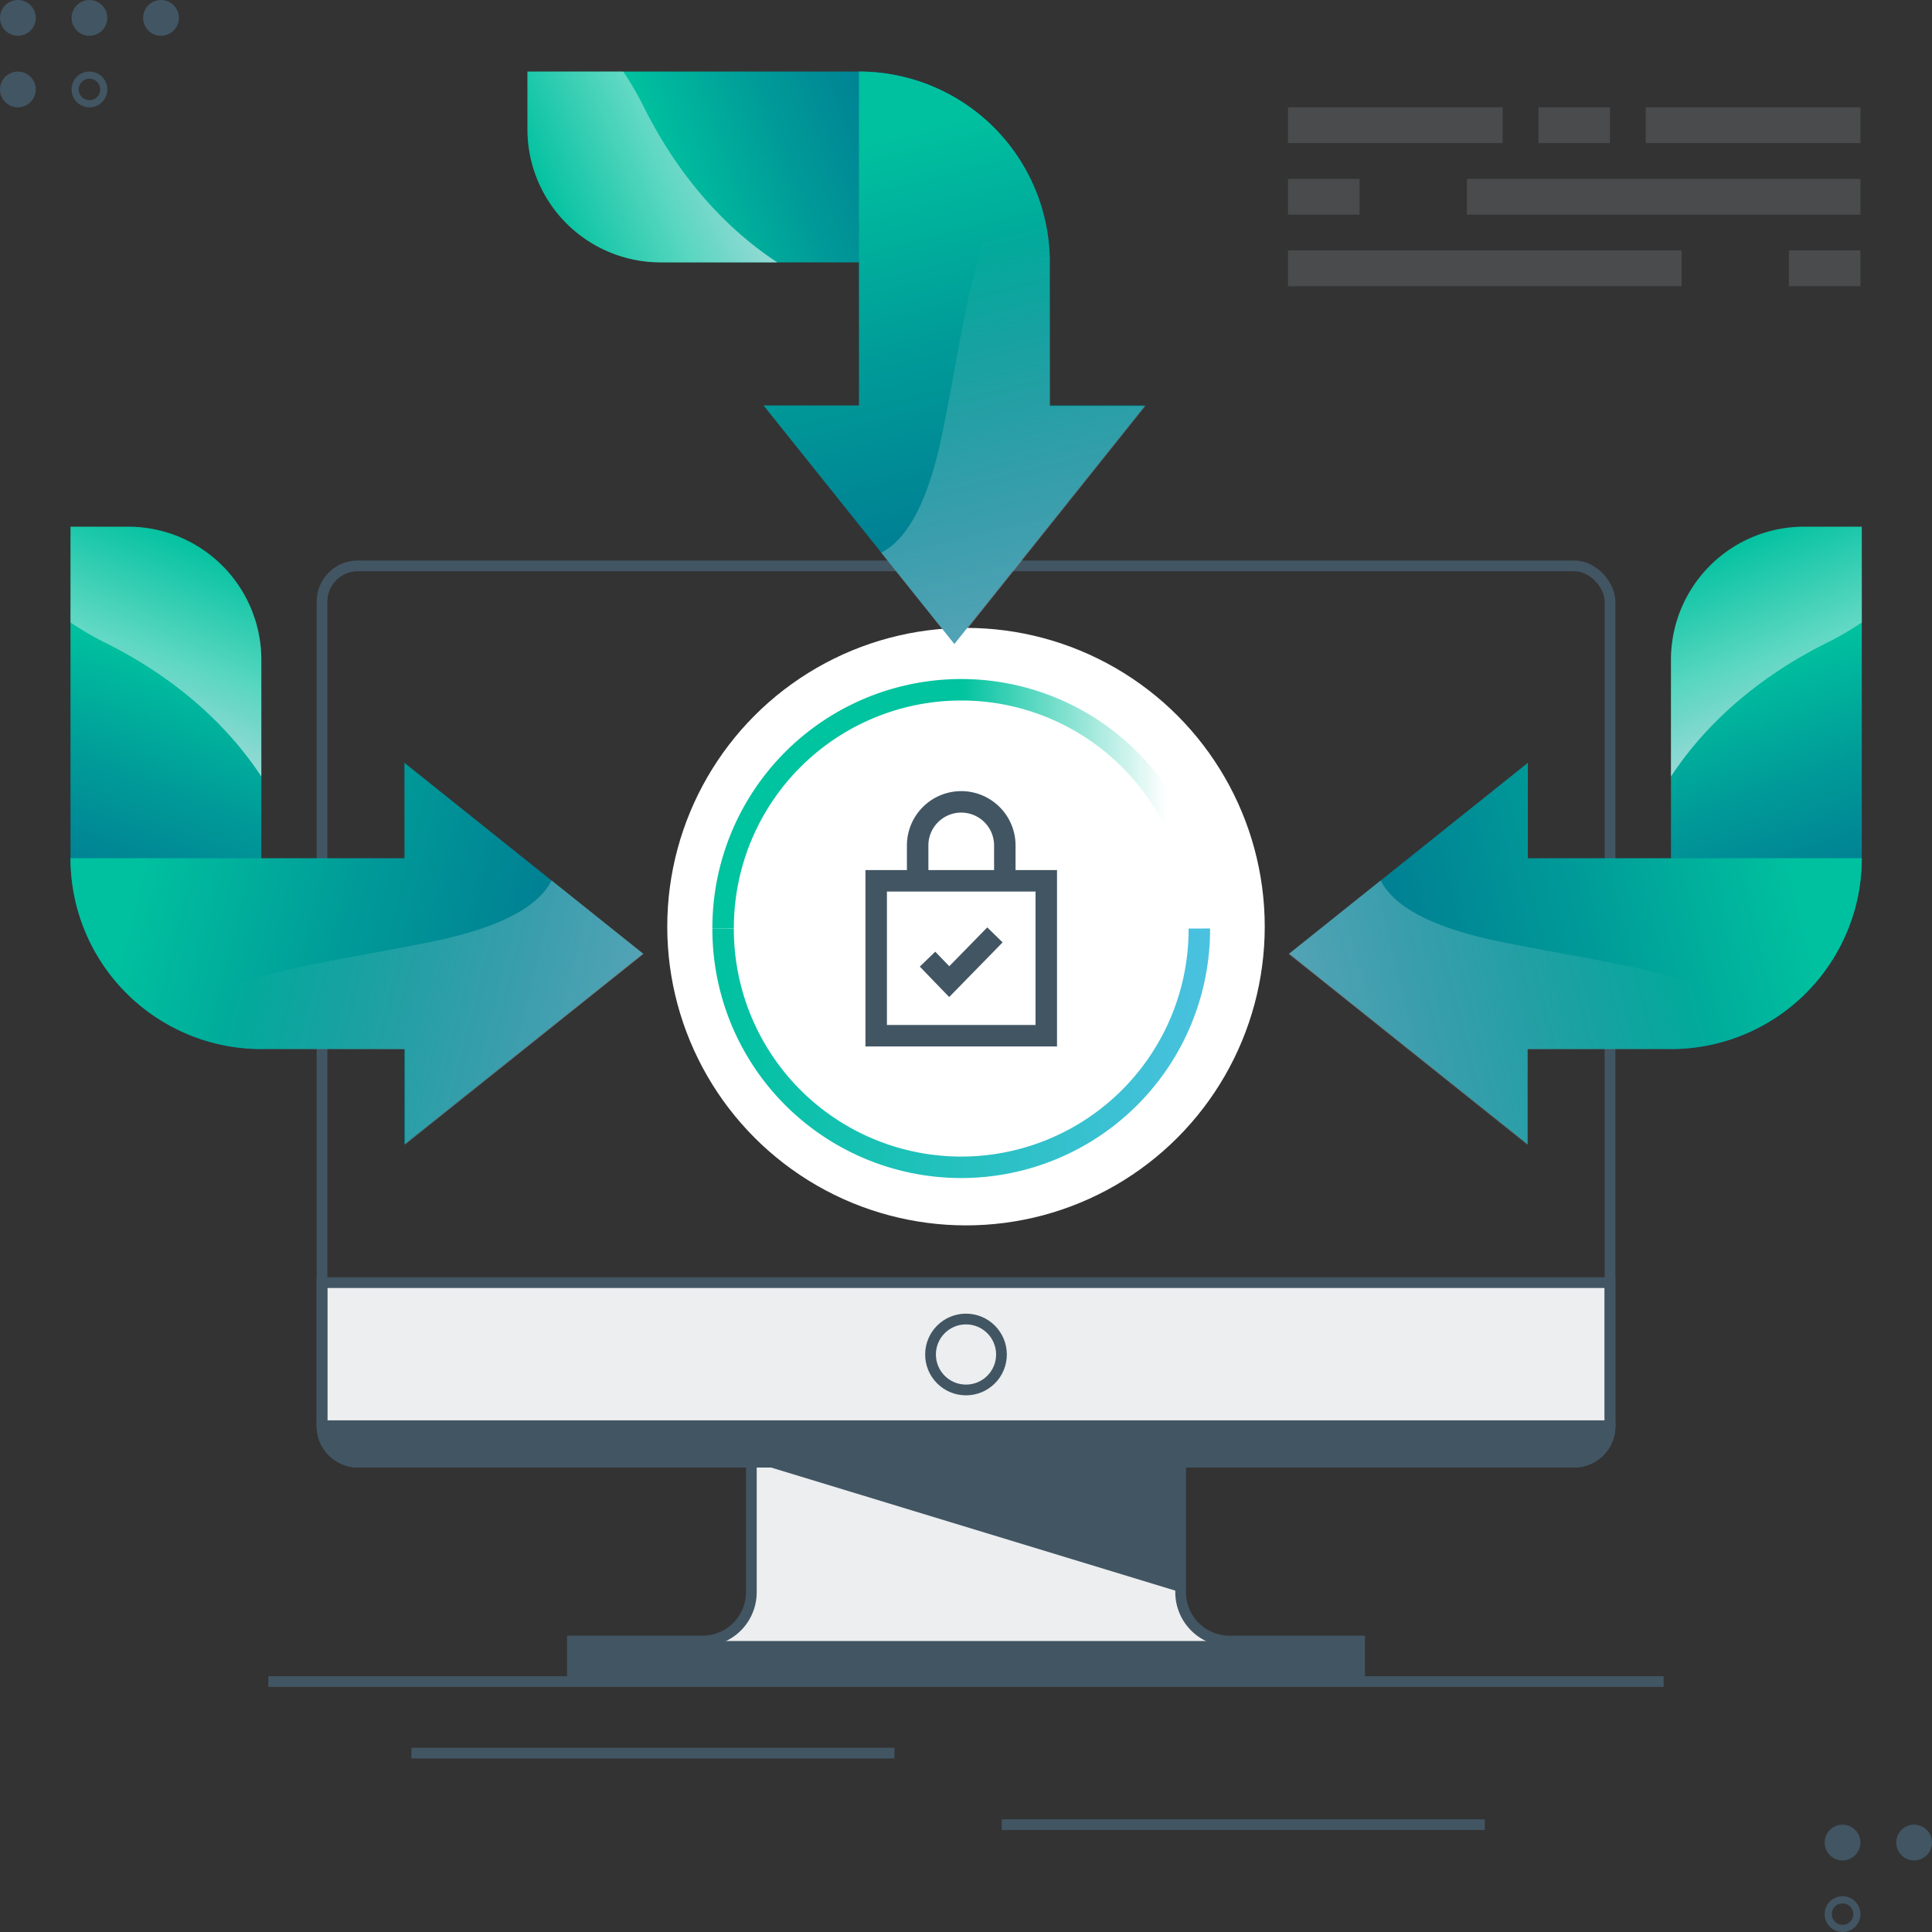 <svg id="b35b14a2-5a5a-45ff-b5e4-ad18daacc05f" data-name="Layer 1" xmlns="http://www.w3.org/2000/svg" xmlns:xlink="http://www.w3.org/1999/xlink" viewBox="0 0 1080 1080"><rect x="0" y="0" width="1080" height="1080" fill="#333333" stroke="none"/><defs><linearGradient id="a90b63fb-cb3c-4213-9caa-e854f01862d6" x1="398.225" y1="588.609" x2="676.442" y2="588.609" gradientUnits="userSpaceOnUse"><stop offset="0" stop-color="#00c19f"/><stop offset="1" stop-color="#4ac1e0"/></linearGradient><linearGradient id="f07e93db-303f-4f98-a525-493d86bdf974" x1="398.225" y1="449.5" x2="676.442" y2="449.5" gradientUnits="userSpaceOnUse"><stop offset="0.5" stop-color="#00c39f"/><stop offset="0.912" stop-color="#00c19f" stop-opacity="0"/></linearGradient><linearGradient id="e7f4e63b-63bc-4dce-afca-1ede1266fcbd" x1="528.38" y1="62.692" x2="375.807" y2="116.093" gradientUnits="userSpaceOnUse"><stop offset="0" stop-color="#007892"/><stop offset="0.214" stop-color="#008194"/><stop offset="0.564" stop-color="#009a98"/><stop offset="1" stop-color="#00c19f"/></linearGradient><linearGradient id="e8ac1a7f-f1ff-4b87-8074-336488355ed1" x1="564.468" y1="349.745" x2="495.3" y2="74.845" xlink:href="#e7f4e63b-63bc-4dce-afca-1ede1266fcbd"/><linearGradient id="b15ed8d0-a0e7-43a8-a9f9-f5d072eb7411" x1="585.915" y1="345.31" x2="533.19" y2="135.764" gradientUnits="userSpaceOnUse"><stop offset="0" stop-color="#fff"/><stop offset="0.999" stop-color="#fff" stop-opacity="0"/></linearGradient><linearGradient id="b6e921e7-da7e-4e8b-bdbe-5c98540a252c" x1="474.866" y1="46.844" x2="304.605" y2="118.673" xlink:href="#b15ed8d0-a0e7-43a8-a9f9-f5d072eb7411"/><linearGradient id="a825b1f2-f5b7-4139-9513-25095c1307d5" x1="1160.38" y1="14.692" x2="1007.807" y2="68.093" gradientTransform="translate(1032.75 -632.417) rotate(90)" xlink:href="#e7f4e63b-63bc-4dce-afca-1ede1266fcbd"/><linearGradient id="b1b410cd-3e9a-4c16-a5ad-4cd159f54855" x1="1196.468" y1="301.745" x2="1127.3" y2="26.845" gradientTransform="translate(1032.75 -632.417) rotate(90)" xlink:href="#e7f4e63b-63bc-4dce-afca-1ede1266fcbd"/><linearGradient id="b3f1aefa-13a1-4147-a240-ec20e55fdacc" x1="1217.915" y1="297.31" x2="1165.19" y2="87.764" gradientTransform="translate(1032.75 -632.417) rotate(90)" xlink:href="#b15ed8d0-a0e7-43a8-a9f9-f5d072eb7411"/><linearGradient id="b482d1cc-bf24-47f2-9320-a8d0bf18ead3" x1="1106.866" y1="-1.156" x2="936.605" y2="70.673" gradientTransform="translate(1032.75 -632.417) rotate(90)" xlink:href="#b15ed8d0-a0e7-43a8-a9f9-f5d072eb7411"/><linearGradient id="a7fa04e7-bcd2-46da-8377-67e80f66379b" x1="1160.38" y1="1655.692" x2="1007.807" y2="1709.093" gradientTransform="matrix(0, 1, 1, 0, -1593.583, -632.417)" xlink:href="#e7f4e63b-63bc-4dce-afca-1ede1266fcbd"/><linearGradient id="f249225c-eef4-4288-885f-5250722ae999" x1="1196.468" y1="1942.745" x2="1127.3" y2="1667.845" gradientTransform="matrix(0, 1, 1, 0, -1593.583, -632.417)" xlink:href="#e7f4e63b-63bc-4dce-afca-1ede1266fcbd"/><linearGradient id="e589118c-a922-4519-af5f-476b4aae23b4" x1="1217.915" y1="1938.31" x2="1165.19" y2="1728.764" gradientTransform="matrix(0, 1, 1, 0, -1593.583, -632.417)" xlink:href="#b15ed8d0-a0e7-43a8-a9f9-f5d072eb7411"/><linearGradient id="bca7fce2-0218-493e-a8ad-2fa19be287c7" x1="1106.866" y1="1639.844" x2="936.605" y2="1711.673" gradientTransform="matrix(0, 1, 1, 0, -1593.583, -632.417)" xlink:href="#b15ed8d0-a0e7-43a8-a9f9-f5d072eb7411"/></defs><circle cx="10" cy="10" r="10" fill="#425563"/><circle cx="10" cy="50" r="10" fill="#425563"/><circle cx="50" cy="10" r="10" fill="#425563"/><path d="M50,44a6,6,0,1,1-6,6,6.007,6.007,0,0,1,6-6m0-4A10,10,0,1,0,60,50,10,10,0,0,0,50,40Z" fill="#425563"/><circle cx="90" cy="10" r="10" fill="#425563"/><circle cx="1030" cy="1030" r="10" fill="#425563"/><path d="M1030,1064a6,6,0,1,1-6,6,6.007,6.007,0,0,1,6-6m0-4a10,10,0,1,0,10,10,10,10,0,0,0-10-10Z" fill="#425563"/><circle cx="1070" cy="1030" r="10" fill="#425563"/><rect x="720" y="60" width="120" height="20" fill="#a0aab1" opacity="0.2"/><rect x="920" y="60" width="120" height="20" fill="#a0aab1" opacity="0.2"/><rect x="860" y="60" width="40" height="20" fill="#a0aab1" opacity="0.2"/><rect x="820" y="100" width="220" height="20" fill="#a0aab1" opacity="0.2"/><rect x="720" y="100" width="40" height="20" fill="#a0aab1" opacity="0.2"/><rect x="720" y="140" width="220" height="20" transform="translate(1660 300) rotate(180)" fill="#a0aab1" opacity="0.2"/><rect x="1000" y="140" width="40" height="20" transform="translate(2040 300) rotate(180)" fill="#a0aab1" opacity="0.2"/><path d="M660,890.082V817.339H420v72.743a27.257,27.257,0,0,1-27.257,27.257H320v20H760v-20H687.257A27.257,27.257,0,0,1,660,890.082Z" fill="#eceeef" stroke="#425563" stroke-width="6"/><path d="M180,717v80.341a20,20,0,0,0,20,20H880a20,20,0,0,0,20-20V717Z" fill="#eceeef" stroke="#425563" stroke-width="6"/><path d="M180,797h0a20,20,0,0,0,20,20H880a20,20,0,0,0,20-20H180Z" fill="#425563" stroke="#425563" stroke-width="6"/><rect x="180" y="316.339" width="720" height="501" rx="20" fill="none" stroke="#425563" stroke-width="6"/><circle cx="540" cy="757.169" r="19.83" fill="none" stroke="#425563" stroke-width="6"/><rect x="320" y="917.339" width="440" height="20" fill="#425563"/><polygon points="420 816.998 660 890.082 660 816.998 420 816.998" fill="#425563"/><circle cx="540" cy="517.998" r="160.998" fill="#fff" stroke="#fff" stroke-miterlimit="10" stroke-width="12"/><path d="M404.225,519.055a133.109,133.109,0,1,0,266.217,0" fill="none" stroke-width="12" stroke="url(#a90b63fb-cb3c-4213-9caa-e854f01862d6)"/><path d="M404.225,519.055a133.109,133.109,0,1,1,266.217,0" fill="none" stroke-width="12" stroke="url(#f07e93db-303f-4f98-a525-493d86bdf974)"/><rect x="489.795" y="492.379" width="95.078" height="86.593" fill="none" stroke="#425563" stroke-width="12"/><path d="M561.7,492.379V472.767a24.363,24.363,0,1,0-48.725,0v19.612" fill="none" stroke="#425563" stroke-width="12"/><polyline points="518.49 536.17 530.627 548.743 556.177 522.608" fill="none" stroke="#425563" stroke-width="12"/><path d="M294.833,40V72.257a74.411,74.411,0,0,0,74.41,74.41h217.59A106.666,106.666,0,0,0,480.167,40Z" fill="url(#e7f4e63b-63bc-4dce-afca-1ede1266fcbd)"/><path d="M586.833,226.667v-80A106.667,106.667,0,0,0,480.167,40h0V226.667H426.833L533.5,360,640.167,226.667Z" fill="url(#e8ac1a7f-f1ff-4b87-8074-336488355ed1)"/><path d="M533.667,360.333,640.333,227H587V147a106.186,106.186,0,0,0-12.951-50.98c-28.679,23.947-32.886,74.333-46.882,144.313-9.232,46.162-22.725,62.482-34.579,68.652Z" opacity="0.32" fill="url(#b15ed8d0-a0e7-43a8-a9f9-f5d072eb7411)"/><path d="M434.506,146.667C413.443,132.889,383.323,106.647,360,60a170.884,170.884,0,0,0-11.6-20H294.833V72.257a74.41,74.41,0,0,0,74.41,74.41Z" fill="url(#b6e921e7-da7e-4e8b-bdbe-5c98540a252c)"/><path d="M1040.75,294.417h-32.257a74.41,74.41,0,0,0-74.41,74.409V586.417h0A106.667,106.667,0,0,0,1040.75,479.75Z" fill="url(#a825b1f2-f5b7-4139-9513-25095c1307d5)"/><path d="M854.083,586.417h80A106.666,106.666,0,0,0,1040.75,479.75H854.083V426.417L720.75,533.083,854.083,639.75Z" fill="url(#b1b410cd-3e9a-4c16-a5ad-4cd159f54855)"/><path d="M720.417,533.25,853.75,639.917V586.583h80a106.192,106.192,0,0,0,50.981-12.95c-23.948-28.679-74.333-32.887-144.314-46.883-46.162-9.232-62.482-22.725-68.652-34.579Z" opacity="0.32" fill="url(#b3f1aefa-13a1-4147-a240-ec20e55fdacc)"/><path d="M934.084,434.09c13.777-21.064,40.019-51.183,86.666-74.507a170.743,170.743,0,0,0,20-11.6V294.417h-32.257a74.409,74.409,0,0,0-74.409,74.409Z" fill="url(#b482d1cc-bf24-47f2-9320-a8d0bf18ead3)"/><path d="M39.417,294.417H71.674a74.409,74.409,0,0,1,74.409,74.409V586.417h0A106.667,106.667,0,0,1,39.417,479.75Z" fill="url(#a7fa04e7-bcd2-46da-8377-67e80f66379b)"/><path d="M226.083,586.417h-80A106.667,106.667,0,0,1,39.417,479.75H226.083V426.417L359.417,533.083,226.083,639.75Z" fill="url(#f249225c-eef4-4288-885f-5250722ae999)"/><path d="M359.75,533.25,226.417,639.917V586.583h-80a106.189,106.189,0,0,1-50.981-12.95c23.948-28.679,74.333-32.887,144.314-46.883,46.161-9.232,62.482-22.725,68.652-34.579Z" opacity="0.32" fill="url(#e589118c-a922-4519-af5f-476b4aae23b4)"/><path d="M146.083,434.09c-13.778-21.064-40.019-51.183-86.666-74.507a170.743,170.743,0,0,1-20-11.6V294.417H71.674a74.409,74.409,0,0,1,74.409,74.409Z" fill="url(#bca7fce2-0218-493e-a8ad-2fa19be287c7)"/><line x1="150" y1="940" x2="930" y2="940" fill="#eceeef" stroke="#425563" stroke-width="6"/><line x1="230" y1="980" x2="500" y2="980" fill="#eceeef" stroke="#425563" stroke-width="6"/><line x1="560" y1="1020" x2="830" y2="1020" fill="#eceeef" stroke="#425563" stroke-width="6"/></svg>
